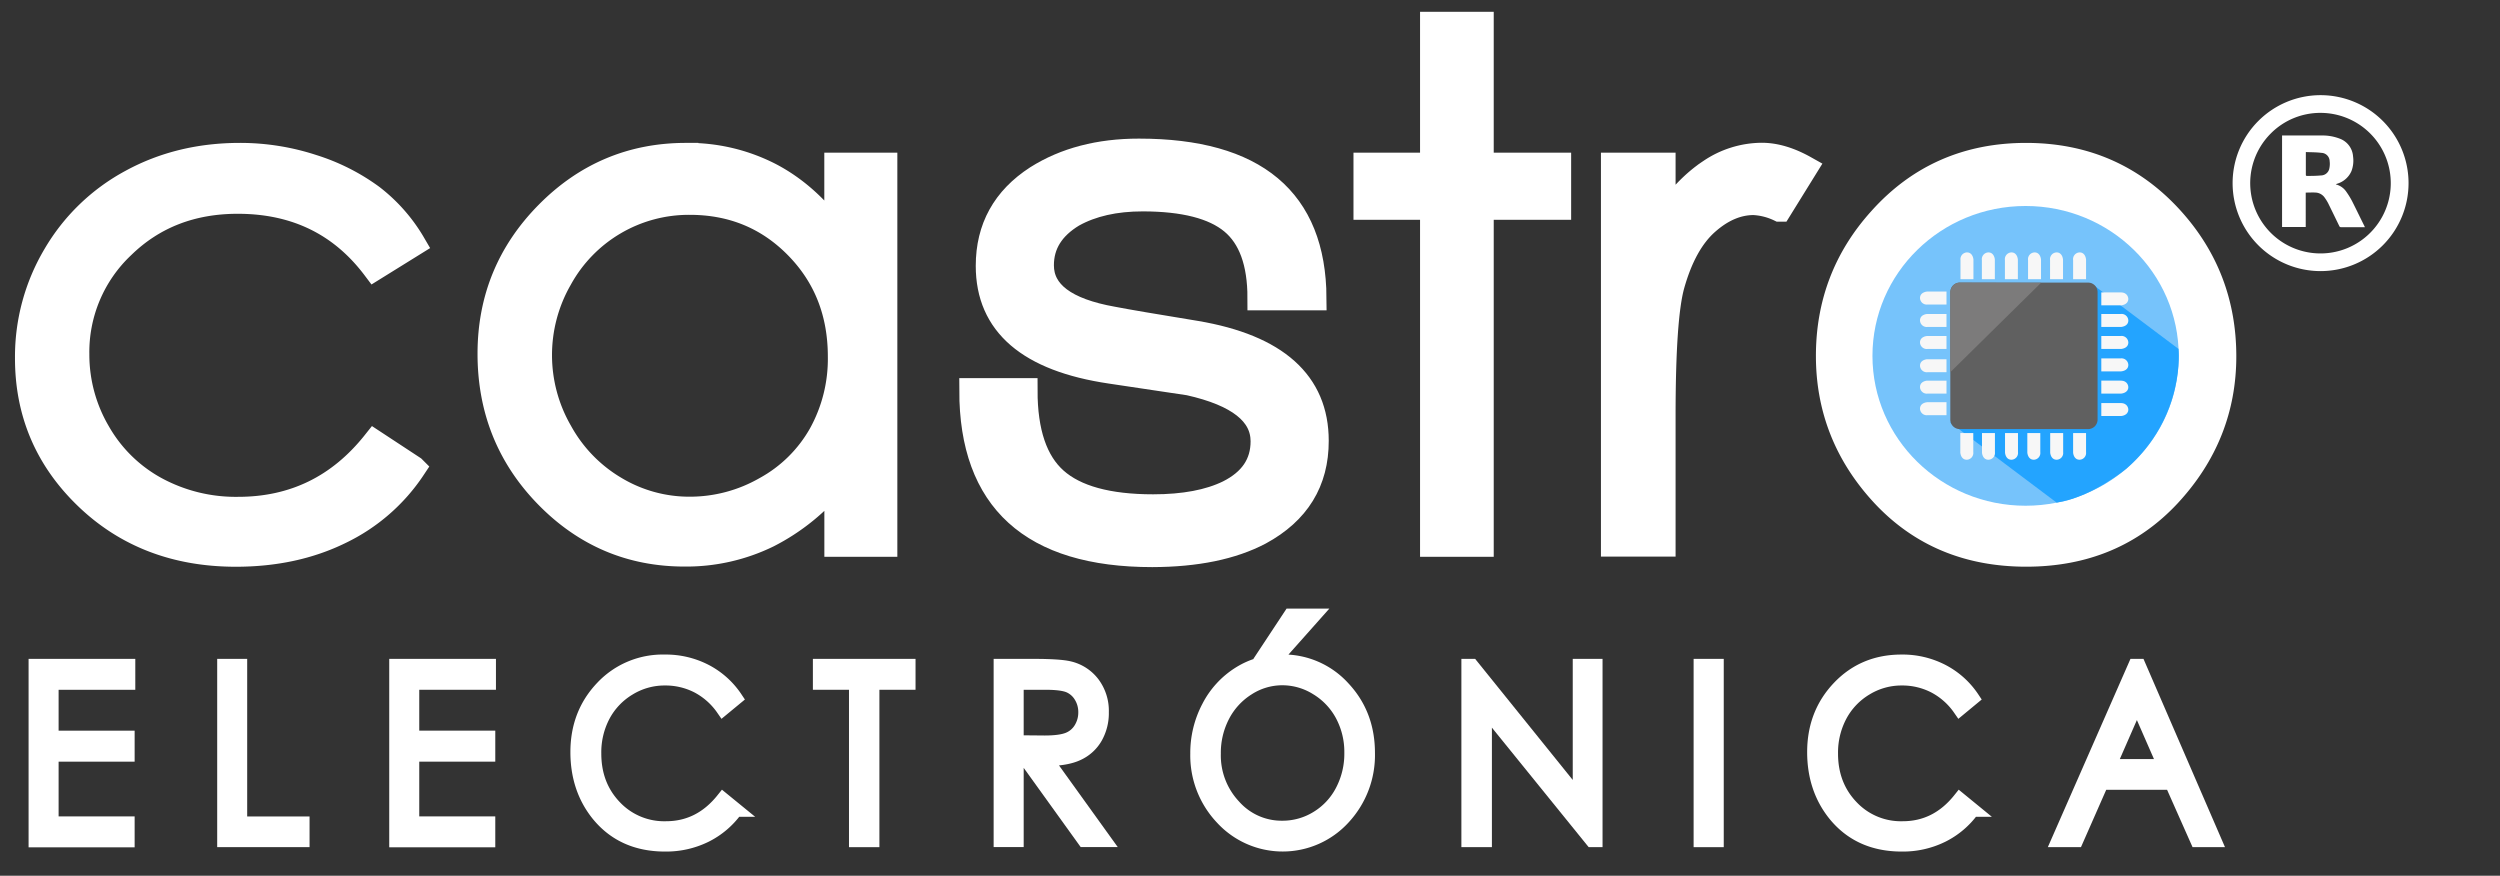 <svg xmlns="http://www.w3.org/2000/svg" viewBox="0 0 904.28 316.76"><rect x="0" y="0" width="904.28" height="316.76" fill="#333333" stroke="none"/><defs><style>.cls-1,.cls-2,.cls-3{fill:#fff;}.cls-2,.cls-3{stroke:#fff;stroke-miterlimit:10;}.cls-2{stroke-width:9px;}.cls-3{stroke-width:5px;}.cls-4{fill:#76c3fb;}.cls-5{fill:#f7f7f7;}.cls-6{fill:#23a4ff;}.cls-7{fill:#606060;}.cls-8{fill:#7c7b7b;}</style></defs><g id="Camada_2" data-name="Camada 2"><path class="cls-1" d="M825.45,82.11V49a2.72,2.72,0,0,1,.39,0c4.74,0,9.49,0,14.23,0a17.25,17.25,0,0,1,6.18,1.13,7.36,7.36,0,0,1,4.88,6.47,10.71,10.71,0,0,1-.57,5.26,8.15,8.15,0,0,1-5.15,4.58c-.14.06-.29.1-.51.18.1.07.13.12.18.13a6.5,6.5,0,0,1,3.64,2.65,29.05,29.05,0,0,1,2.11,3.46c1.51,3,2.95,6,4.42,8.94l.16.37-.4,0c-2.74,0-5.48,0-8.22,0a.62.62,0,0,1-.64-.4c-1.33-2.74-2.66-5.48-4-8.2a15.55,15.55,0,0,0-1.23-2,4.27,4.27,0,0,0-3.21-1.91c-1.21-.08-2.43,0-3.7,0V82.11ZM834.05,55l0,.15,0,0c0,2.74,0,5.47,0,8.21a.42.42,0,0,0,.29.27c1.72,0,3.44,0,5.15-.17a3.12,3.12,0,0,0,3.09-2.68,7.7,7.7,0,0,0,.08-2.49,3.07,3.07,0,0,0-3-3C837.79,55.05,835.91,55.08,834.05,55Z"/><path class="cls-1" d="M839.38,40.83a25.42,25.42,0,1,1-18,7.44,25.24,25.24,0,0,1,18-7.44m0-6.41h0a31.82,31.82,0,0,0-31.82,31.82h0a31.82,31.82,0,0,0,31.82,31.82h0A31.82,31.82,0,0,0,871.2,66.24h0a31.82,31.82,0,0,0-31.82-31.82Z"/><path class="cls-2" d="M149.49,88.22l-14,8.69Q117.37,72.84,86,72.83,61,72.83,44.38,89a52.63,52.63,0,0,0-16.56,39.17,55.59,55.59,0,0,0,7.62,28.21,53.38,53.38,0,0,0,20.91,20.53,60.74,60.74,0,0,0,29.78,7.3q30.23,0,49.37-24.08l14,9.2a66,66,0,0,1-26.41,23q-16.59,8.16-37.76,8.17-32.53,0-54-20.68T9.92,129.44a71.86,71.86,0,0,1,10-37A70.71,70.71,0,0,1,47.49,65.77Q65,56.2,86.7,56.19A83.85,83.85,0,0,1,113,60.35a73.19,73.19,0,0,1,21.5,10.84A59,59,0,0,1,149.49,88.22Z"/><path class="cls-2" d="M320.08,59.72V196.89h-17.4V173.32a75.79,75.79,0,0,1-24.9,20.3,67.34,67.34,0,0,1-30.2,6.81q-29.12,0-49.74-21.12t-20.61-51.38q0-29.62,20.8-50.68t50.06-21.06a64.73,64.73,0,0,1,30.57,7.19q13.68,7.18,24,21.56V59.72ZM249.54,73.21a53.2,53.2,0,0,0-47,27.58,55.56,55.56,0,0,0,.06,55.41,54.06,54.06,0,0,0,20,20.59,52.09,52.09,0,0,0,26.89,7.37,55.11,55.11,0,0,0,27.45-7.3,51.07,51.07,0,0,0,20-19.77,56.48,56.48,0,0,0,7-28.09q0-23.81-15.68-39.79T249.54,73.21Z"/><path class="cls-2" d="M518.15,8.78H535.8V59.72h28V75h-28V196.89H518.15V75H494.07V59.72h24.08Z"/><path class="cls-2" d="M583.58,59.72h18v20q8.07-11.85,17-17.72a33.57,33.57,0,0,1,18.66-5.86q7.32,0,15.64,4.67l-9.21,14.87a24.63,24.63,0,0,0-9.33-2.39q-8.82,0-17,7.25t-12.48,22.5q-3.28,11.73-3.28,47.41v46.39h-18Z"/><path class="cls-2" d="M732.86,56.19q31.71,0,52.54,23,18.95,20.92,19,49.55t-20,50.24q-20,21.49-51.47,21.5t-51.59-21.5q-20-21.5-20-50.24,0-28.5,18.94-49.43Q701,56.19,732.86,56.19Zm-.06,17.27q-22,0-37.83,16.27t-15.82,39.33a55.86,55.86,0,0,0,7.21,27.74,51.07,51.07,0,0,0,19.49,19.86,55.38,55.38,0,0,0,53.9,0,51,51,0,0,0,19.48-19.86,55.77,55.77,0,0,0,7.22-27.74q0-23.07-15.88-39.33T732.8,73.46Z"/><path class="cls-3" d="M12.84,240.82h33.6V247H18.7v19.78H46.2V273H18.7v24.8H46.2v6.18H12.84Z"/><path class="cls-3" d="M81.06,240.82h5.85v57h22.56v6.09H81.06Z"/><path class="cls-3" d="M143.29,240.82h33.6V247H149.15v19.78h27.5V273h-27.5v24.8h27.5v6.18H143.29Z"/><path class="cls-3" d="M266.11,252.53l-4.63,3.82a25.78,25.78,0,0,0-9.18-8.13,25.37,25.37,0,0,0-11.78-2.77,24.54,24.54,0,0,0-13,3.63,25.07,25.07,0,0,0-9.27,9.74A28.46,28.46,0,0,0,215,272.57q0,11.54,7.35,19.26a24.54,24.54,0,0,0,18.56,7.72q12.31,0,20.6-10.38l4.63,3.78a30,30,0,0,1-10.94,9.28,32.26,32.26,0,0,1-14.65,3.29q-15.39,0-24.28-11-7.44-9.3-7.45-22.48,0-13.86,9-23.32a30,30,0,0,1,22.62-9.46,31.23,31.23,0,0,1,14.82,3.5A29.5,29.5,0,0,1,266.11,252.53Z"/><path class="cls-3" d="M296.53,247v-6.18h32.13V247H315.59v56.93h-6V247Z"/><path class="cls-3" d="M361.91,240.82h11.68q9.77,0,13.24.86a15,15,0,0,1,8.49,5.52,16.56,16.56,0,0,1,3.26,10.41,17.77,17.77,0,0,1-2.25,9.07,14.32,14.32,0,0,1-6.44,5.91c-2.78,1.33-6.64,2-11.55,2l21.08,29.3h-7.25l-21.08-29.3h-3.31v29.3h-5.87Zm5.87,6.18v21.45l10.09.09c3.91,0,6.81-.41,8.69-1.21a9.22,9.22,0,0,0,4.39-3.84,11.25,11.25,0,0,0,1.58-5.89,10.89,10.89,0,0,0-1.6-5.78,9.13,9.13,0,0,0-4.19-3.71q-2.6-1.11-8.63-1.11Z"/><path class="cls-3" d="M463.55,239.23a29.31,29.31,0,0,1,22.29,9.57q9,9.57,9,23.55a33.33,33.33,0,0,1-8.95,23.52,29.77,29.77,0,0,1-43.85,0,32.86,32.86,0,0,1-9-23.26,35.61,35.61,0,0,1,4.09-16.86,31,31,0,0,1,11.14-12.16A28.39,28.39,0,0,1,463.55,239.23Zm.26,6.14A22.91,22.91,0,0,0,451.47,249a25.42,25.42,0,0,0-9.1,9.83,29,29,0,0,0-3.28,13.78,26.79,26.79,0,0,0,7.25,19,23,23,0,0,0,17.47,7.75,23.74,23.74,0,0,0,12.63-3.56,24.62,24.62,0,0,0,9.06-9.75,29,29,0,0,0,3.26-13.74,28.32,28.32,0,0,0-3.26-13.59,25.16,25.16,0,0,0-9.16-9.72A23.5,23.5,0,0,0,463.81,245.37Zm2.91-22.74h8.56l-11.75,13.21H458Z"/><path class="cls-3" d="M531.1,303.93V240.82h1.28l39,48.38V240.82h5.78v63.11h-1.32l-38.7-47.79v47.79Z"/><path class="cls-3" d="M615.1,240.82H621v63.11H615.1Z"/><path class="cls-3" d="M713.48,252.53l-4.62,3.82a25.73,25.73,0,0,0-9.19-8.13,25.33,25.33,0,0,0-11.77-2.77,24.6,24.6,0,0,0-13,3.63,25.15,25.15,0,0,0-9.27,9.74,28.57,28.57,0,0,0-3.29,13.75q0,11.54,7.36,19.26a24.52,24.52,0,0,0,18.55,7.72q12.32,0,20.61-10.38l4.62,3.78a29.93,29.93,0,0,1-10.94,9.28,32.22,32.22,0,0,1-14.64,3.29q-15.4,0-24.28-11-7.44-9.3-7.45-22.48,0-13.86,9-23.32t22.62-9.46a31.23,31.23,0,0,1,14.82,3.5A29.39,29.39,0,0,1,713.48,252.53Z"/><path class="cls-3" d="M773.68,240.82,801,303.93H794.7l-9.22-20.76H760.22l-9.14,20.76h-6.53l27.7-63.11Zm-.74,13.4-10,22.85h20Z"/><path class="cls-4" d="M788.07,128.72c0,29.94-24.8,54.21-55.39,54.21s-55.39-24.27-55.39-54.21,24.8-54.21,55.39-54.21S788.07,98.78,788.07,128.72Z"/><path class="cls-5" d="M741.53,101h4.69v-7.1s-.15-2.6-2.34-2.6a2.45,2.45,0,0,0-2.35,2.77Z"/><path class="cls-5" d="M733.57,101h4.69v-7.1s-.15-2.6-2.34-2.6a2.45,2.45,0,0,0-2.35,2.77Z"/><path class="cls-5" d="M725.2,101h4.69v-7.1s-.15-2.6-2.34-2.6a2.45,2.45,0,0,0-2.35,2.77Z"/><path class="cls-5" d="M716.87,101h4.69v-7.1s-.15-2.6-2.35-2.6a2.45,2.45,0,0,0-2.34,2.77Z"/><path class="cls-5" d="M709.13,101h4.69v-7.1s-.15-2.6-2.35-2.6a2.45,2.45,0,0,0-2.34,2.77Z"/><path class="cls-5" d="M704.07,110.15v-4.69h-7s-2.58.15-2.58,2.35a2.44,2.44,0,0,0,2.75,2.34Z"/><path class="cls-5" d="M704.07,118.26v-4.69h-7s-2.58.15-2.58,2.35a2.44,2.44,0,0,0,2.75,2.34Z"/><path class="cls-5" d="M704.07,126.22v-4.69h-7s-2.58.15-2.58,2.35a2.44,2.44,0,0,0,2.75,2.34Z"/><path class="cls-5" d="M704.07,134.63v-4.69h-7s-2.58.15-2.58,2.34a2.45,2.45,0,0,0,2.75,2.35Z"/><path class="cls-5" d="M704.07,142.37v-4.69h-7s-2.58.15-2.58,2.34a2.45,2.45,0,0,0,2.75,2.35Z"/><path class="cls-5" d="M704.07,150.18v-4.69h-7s-2.58.15-2.58,2.35a2.44,2.44,0,0,0,2.75,2.34Z"/><path class="cls-5" d="M749.87,101h4.68v-7.1s-.14-2.6-2.34-2.6a2.45,2.45,0,0,0-2.34,2.77Z"/><path class="cls-6" d="M705.45,152.89l50.7-50.59L788,126.22s2.66,24.34-18.76,43.21c0,0-12.55,10.49-25.32,12.38Z"/><path class="cls-5" d="M721.59,156.65h-4.68v7.06s.14,2.58,2.34,2.58a2.44,2.44,0,0,0,2.34-2.75Z"/><path class="cls-7" d="M758.72,151.82a3.44,3.44,0,0,1-3.49,3.39h-46.3a3.44,3.44,0,0,1-3.48-3.39V105.61a3.44,3.44,0,0,1,3.48-3.39h46.3a3.44,3.44,0,0,1,3.49,3.39Z"/><path class="cls-5" d="M760.07,105.76v4.69h7.16s2.61-.15,2.61-2.35c0,0,0-2.34-2.79-2.34Z"/><path class="cls-5" d="M760.07,113.57v4.69h7.16s2.61-.15,2.61-2.34a2.46,2.46,0,0,0-2.79-2.35Z"/><path class="cls-5" d="M760.07,121.53v4.69h7.16s2.61-.15,2.61-2.34a2.46,2.46,0,0,0-2.79-2.35Z"/><path class="cls-5" d="M760.07,129.64v4.69h7.16s2.61-.15,2.61-2.34a2.46,2.46,0,0,0-2.79-2.35Z"/><path class="cls-5" d="M760.07,137.68v4.69h7.16s2.61-.15,2.61-2.35c0,0,0-2.34-2.79-2.34Z"/><path class="cls-5" d="M760.07,145.79v4.69h7.16s2.61-.15,2.61-2.35c0,0,0-2.34-2.79-2.34Z"/><path class="cls-5" d="M754.55,156.65h-4.68v7.06s.15,2.58,2.34,2.58a2.44,2.44,0,0,0,2.34-2.75Z"/><path class="cls-5" d="M746.27,156.65h-4.69v7.06s.15,2.58,2.35,2.58a2.44,2.44,0,0,0,2.34-2.75Z"/><path class="cls-5" d="M738,156.65h-4.69v7.06s.15,2.58,2.35,2.58a2.44,2.44,0,0,0,2.34-2.75Z"/><path class="cls-5" d="M729.93,156.65h-4.69v7.06s.15,2.58,2.34,2.58a2.45,2.45,0,0,0,2.35-2.75Z"/><path class="cls-5" d="M713.76,156.65h-4.69v7.06s.15,2.58,2.34,2.58a2.45,2.45,0,0,0,2.35-2.75Z"/><path class="cls-8" d="M705.45,134.63l32.81-32.33-29.13-.08s-3-.37-3.68,3.24Z"/><path class="cls-2" d="M455.72,192.63q-15.06,7.94-38.92,8-65.32,0-65.32-59.36h19.31q0,22.59,10.93,32.31t35.37,9.72q16.76,0,27.26-5.13,12.5-6.27,12.5-18.53,0-15.12-26.71-21.1l-28.41-4.25q-44.3-6.54-44.29-38.12,0-20.48,17.61-31.86,15.33-9.68,36.93-9.67,63,0,63.33,53.11H455.72q0-19.19-10-27.48t-32.38-8.31q-15,0-25.27,5.72-11.37,6.86-11.36,18.28,0,14.86,25.84,19.43,7.38,1.43,30.11,5.14,43.46,7.39,43.46,38.91Q476.17,181.55,455.72,192.63Z"/></g></svg>